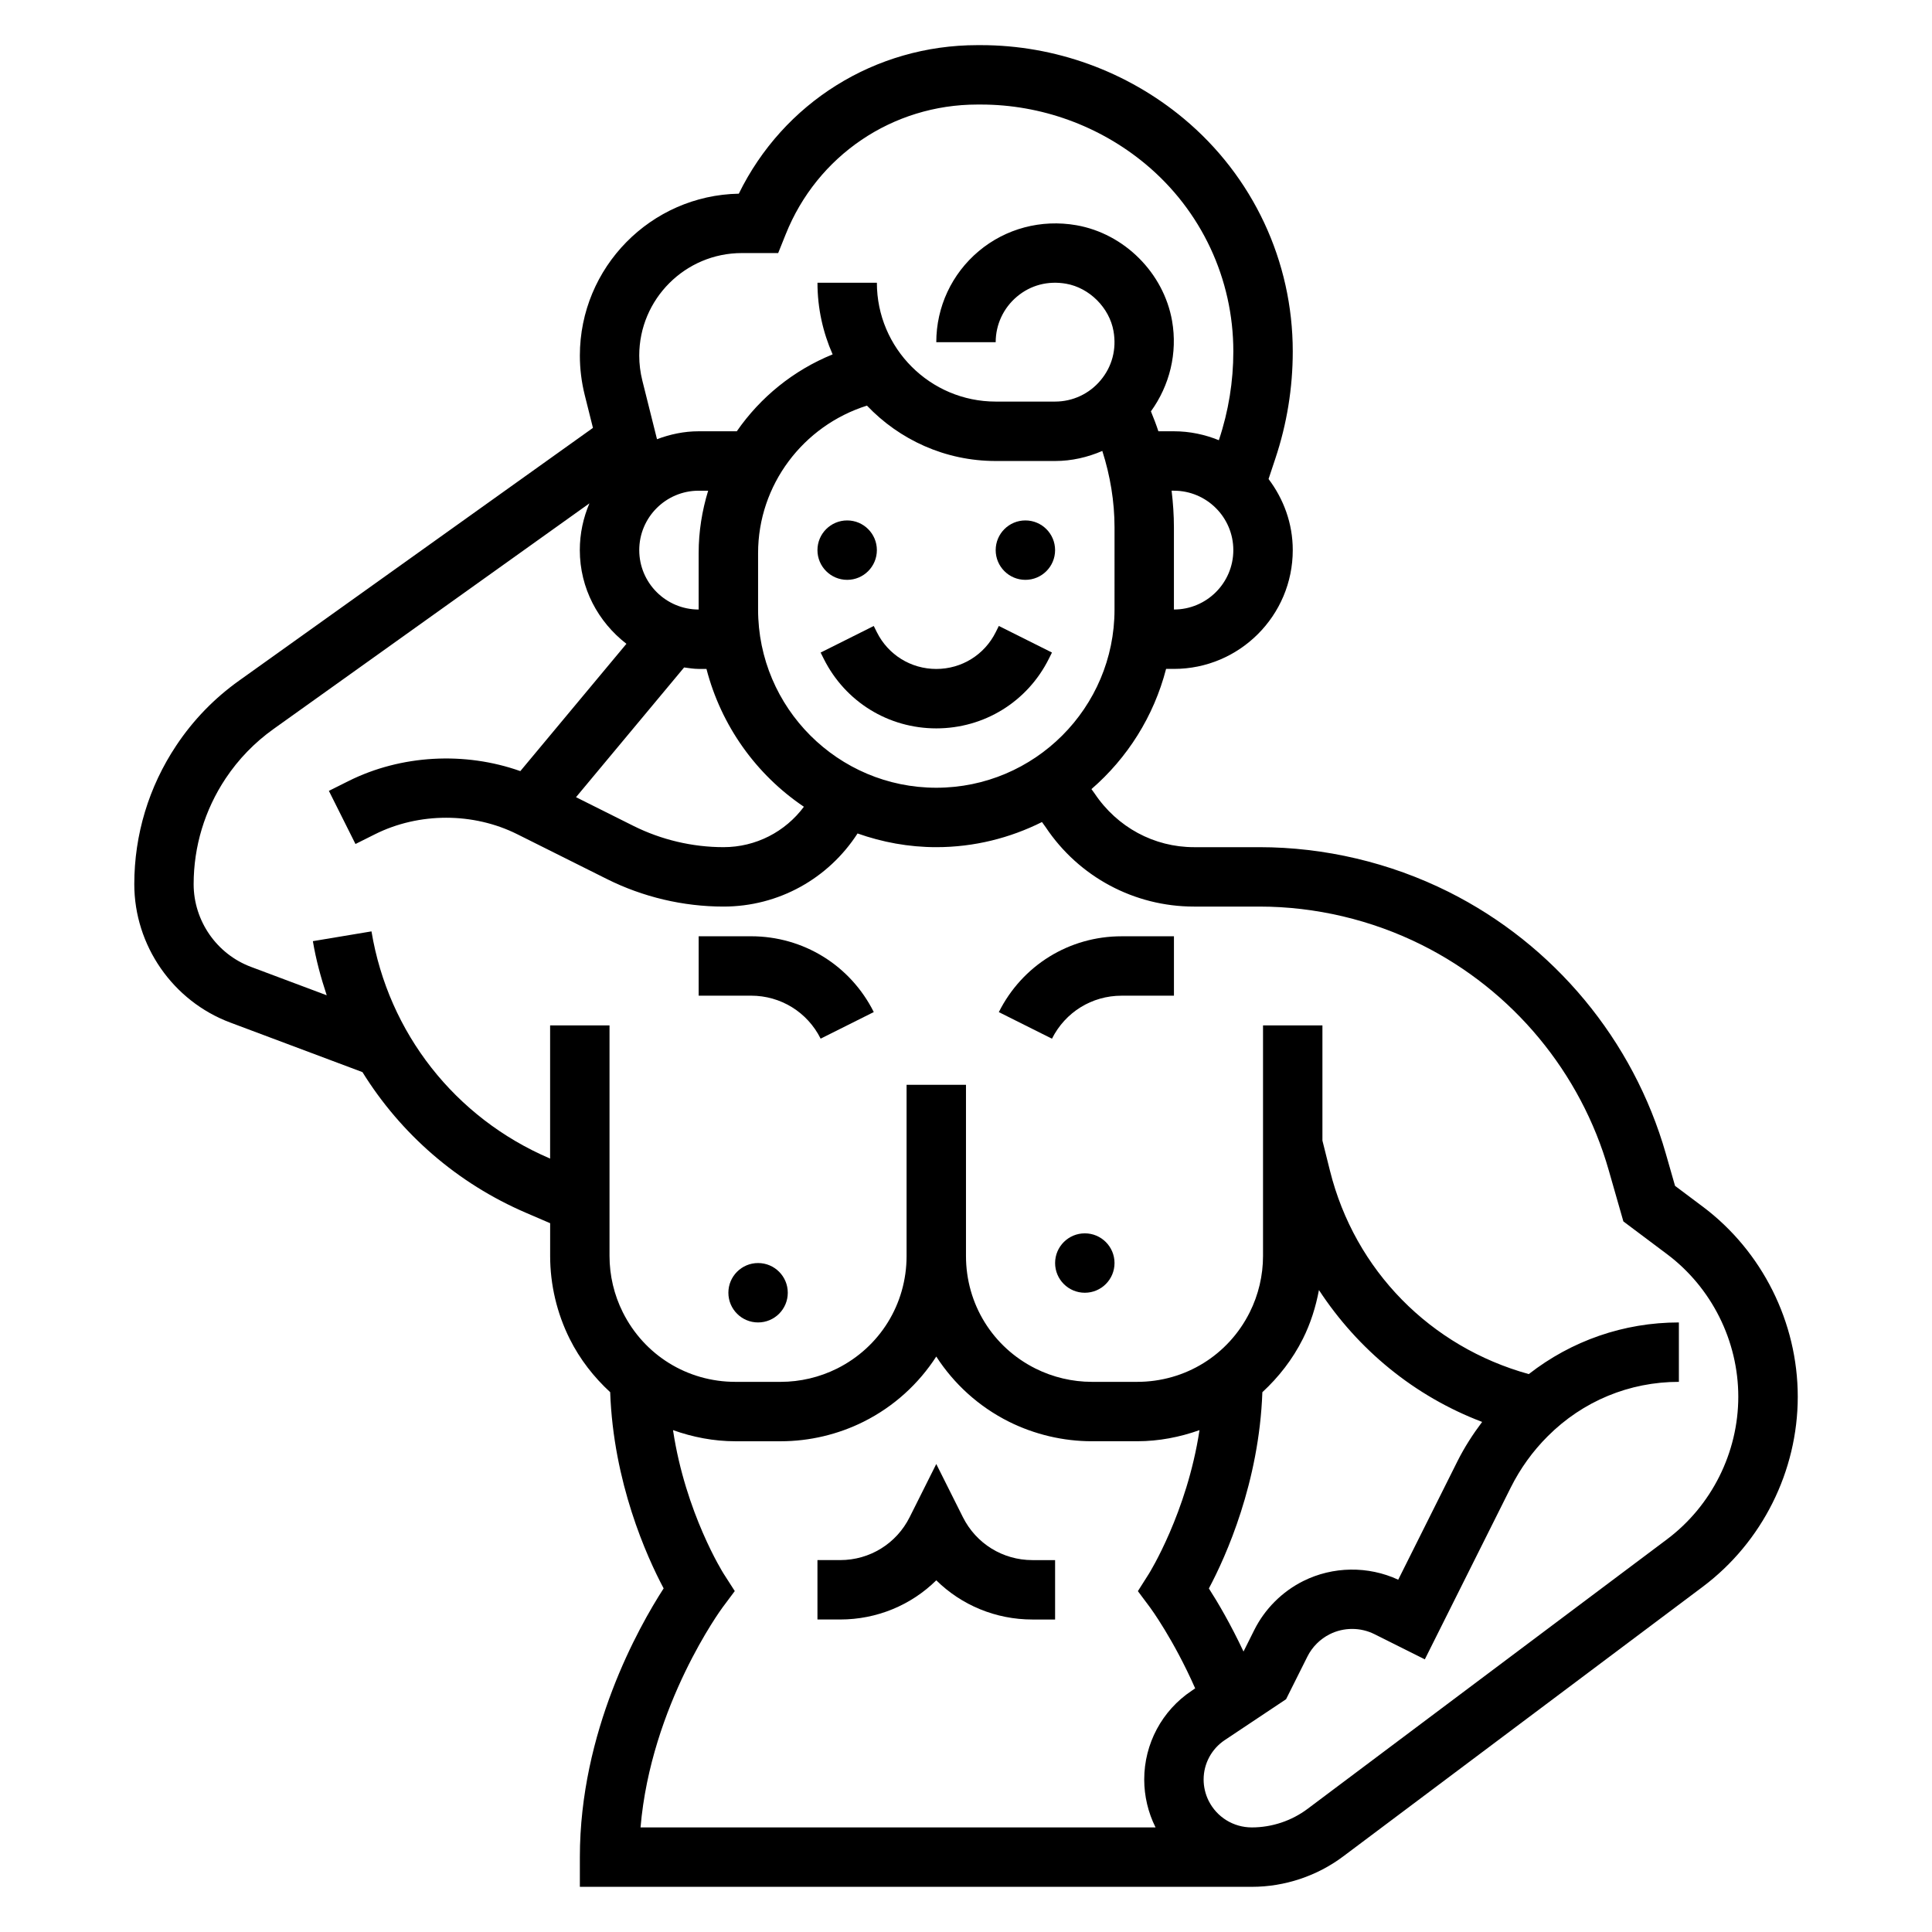 <?xml version="1.0" encoding="UTF-8"?>
<!-- Uploaded to: SVG Repo, www.svgrepo.com, Generator: SVG Repo Mixer Tools -->
<svg fill="#000000" width="800px" height="800px" version="1.1" viewBox="144 144 512 512" xmlns="http://www.w3.org/2000/svg">
 <g>
  <path d="m376.38 289.79c0 4.348-3.523 7.875-7.871 7.875-4.348 0-7.875-3.527-7.875-7.875 0-4.348 3.527-7.871 7.875-7.871 4.348 0 7.871 3.523 7.871 7.871"/>
  <path d="m423.61 289.79c0 4.348-3.523 7.875-7.871 7.875-4.348 0-7.871-3.527-7.871-7.875 0-4.348 3.523-7.871 7.871-7.871 4.348 0 7.871 3.523 7.871 7.871"/>
  <path d="m407.87 311.55c-3 6-9.031 9.73-15.746 9.73s-12.746-3.731-15.742-9.73l-0.828-1.66-14.082 7.047 0.828 1.652c5.684 11.375 17.113 18.438 29.824 18.438 12.715 0 24.145-7.062 29.828-18.438l0.828-1.66-14.082-7.047z"/>
  <path d="m352.77 486.59c0 4.348-3.523 7.871-7.871 7.871-4.348 0-7.871-3.523-7.871-7.871s3.523-7.871 7.871-7.871c4.348 0 7.871 3.523 7.871 7.871"/>
  <path d="m439.36 478.72c0 4.348-3.523 7.871-7.871 7.871-4.348 0-7.875-3.523-7.875-7.871s3.527-7.871 7.875-7.871c4.348 0 7.871 3.523 7.871 7.871"/>
  <path d="m343.04 392.12h-13.887v15.742h13.887c7.856 0 14.926 4.367 18.438 11.391l14.082-7.047c-6.211-12.387-18.672-20.086-32.52-20.086z"/>
  <path d="m408.7 412.22 14.082 7.047c3.523-7.031 10.582-11.398 18.438-11.398h13.887v-15.742h-13.887c-13.844-0.004-26.309 7.695-32.52 20.094z"/>
  <path d="m399.17 546.05-7.047-14.074-7.047 14.074c-3.508 7.023-10.57 11.391-18.426 11.391h-6.016v15.742h6.016c9.746 0 18.805-3.809 25.473-10.383 6.676 6.574 15.73 10.387 25.477 10.387h6.012v-15.742h-6.016c-7.856-0.004-14.914-4.371-18.426-11.395z"/>
  <path d="m595.23 463.76-7.328-5.496-2.434-8.5c-8.605-30.117-29.605-55.426-57.617-69.43-15.477-7.731-32.801-11.824-50.105-11.824h-17.32c-10.547 0-20.34-5.242-26.363-14.258l-0.82-1.133c9.531-8.242 16.531-19.285 19.781-31.852h2.082c17.367 0 31.488-14.121 31.488-31.488 0-7.094-2.441-13.57-6.414-18.836l1.801-5.422c3.062-9.172 4.613-18.723 4.613-28.391 0-23.914-10.531-46.406-28.898-61.707-15.059-12.547-34.148-19.461-53.75-19.461h-0.914c-27.176 0-51.445 15.281-63.242 39.367-23.301 0.426-42.121 19.516-42.121 42.914 0 3.496 0.434 6.992 1.281 10.406l2.188 8.746-93.801 66.996c-6.574 4.691-12.164 10.469-16.617 17.168-7.285 10.922-11.133 23.633-11.133 36.758 0 16.23 10.211 30.969 25.41 36.66l35.055 13.145c10.141 16.336 25.098 29.465 43.422 37.32l6.32 2.719v8.699c0 7.574 1.793 15.168 5.18 21.953 2.723 5.457 6.422 10.156 10.73 14.129 0.852 23.891 9.621 43.453 14.168 51.996-6.688 10.359-22.203 37.957-22.203 71.219v7.871h178.1c8.691 0 17.285-2.867 24.215-8.078l95.25-71.43c15.777-11.832 25.191-30.668 25.191-50.383-0.004-19.711-9.418-38.547-25.191-50.379zm-155.87-158.23c0 26.047-21.184 47.23-47.23 47.23s-47.23-21.184-47.23-47.23v-14.965c0-18.043 11.934-33.746 28.852-39.07 8.598 9.023 20.699 14.676 34.121 14.676h15.742c4.375 0 8.598-0.977 12.508-2.668 2.09 6.539 3.238 13.402 3.238 20.27zm-110.21-31.488h2.519c-1.613 5.258-2.519 10.801-2.519 16.523v14.965c-8.684 0-15.742-7.062-15.742-15.742 0-8.688 7.062-15.746 15.742-15.746zm0 47.23h2.07c3.906 15.098 13.219 28.039 25.82 36.527-4.941 6.629-12.727 10.707-21.293 10.707-8.25 0-16.508-1.953-23.883-5.637l-15.215-7.606 28.645-34.379c1.273 0.16 2.535 0.387 3.856 0.387zm125.95-15.742v-21.758c0-3.25-0.227-6.496-0.613-9.73h0.613c8.684 0 15.742 7.062 15.742 15.742 0.004 8.684-7.059 15.746-15.742 15.746zm-114.52-94.465h9.645l1.984-4.945c8.348-20.906 28.305-34.414 50.816-34.414h0.914c15.926 0 31.434 5.613 43.676 15.809 14.758 12.301 23.23 30.391 23.23 49.613 0 7.965-1.273 15.848-3.801 23.418l-0.039 0.117c-3.68-1.5-7.695-2.367-11.906-2.367h-4.117c-0.582-1.793-1.266-3.535-1.977-5.281 4.969-6.887 7.094-15.445 5.606-23.977-2.227-12.699-12.648-23.121-25.355-25.348-9.336-1.629-18.742 0.875-25.883 6.871-7.148 6-11.25 14.793-11.25 24.121h15.742c0-4.66 2.055-9.062 5.629-12.066 3.621-3.055 8.234-4.266 13.035-3.426 6.188 1.086 11.477 6.375 12.562 12.562 0.844 4.777-0.371 9.406-3.426 13.035-2.992 3.582-7.387 5.637-12.055 5.637h-15.742c-17.367 0-31.488-14.121-31.488-31.488h-15.742c0 6.754 1.449 13.16 4.016 18.98-10.391 4.219-19.176 11.383-25.395 20.379h-10.113c-3.898 0-7.59 0.805-11.035 2.102l-3.891-15.562c-0.539-2.164-0.816-4.383-0.816-6.594 0-14.98 12.195-27.176 27.176-27.176zm-5.125 358.96 3.266-4.375-2.945-4.59c-0.125-0.188-10.117-16.051-13.422-38.062 5.219 1.859 10.762 2.953 16.531 2.953h12.02c7.582 0 15.176-1.793 21.953-5.18 8.062-4.031 14.594-10.051 19.262-17.27 4.668 7.219 11.211 13.242 19.262 17.27 6.793 3.383 14.379 5.176 21.961 5.176h12.02c5.762 0 11.305-1.094 16.516-2.945-3.328 21.898-13.297 37.879-13.414 38.07l-2.914 4.598 3.242 4.344c0.07 0.094 6.188 8.383 11.941 21.418l-0.91 0.625c-7.887 5.258-12.594 14.059-12.594 23.539 0 4.367 1.031 8.738 2.984 12.648 0.008 0.016 0.016 0.023 0.023 0.039l-136.49 0.004c2.762-32.473 21.504-57.988 21.711-58.262zm153.82-71.219c2.039-4.07 3.418-8.453 4.258-12.926 10.344 15.785 25.277 28.125 43.25 34.945-2.449 3.258-4.668 6.684-6.512 10.359l-15.727 31.457c-7.949-3.684-17.301-3.574-25.184 0.363-5.574 2.785-10.18 7.391-12.965 12.965l-2.852 5.707c-3.441-7.312-6.848-13.105-9.18-16.719 4.559-8.543 13.32-28.109 14.176-52.004 4.305-3.984 8.004-8.688 10.734-14.148zm96.504 53.121-95.258 71.438c-4.227 3.172-9.469 4.922-14.77 4.922-4.879 0-9.281-2.715-11.461-7.078-0.859-1.742-1.32-3.676-1.32-5.613 0-4.203 2.094-8.102 5.582-10.438l16.262-10.84 5.66-11.312c1.273-2.551 3.379-4.652 5.926-5.926 3.707-1.859 8.148-1.859 11.855 0l13.336 6.668 22.766-45.523c2.527-5.055 5.824-9.637 9.816-13.617 9.289-9.293 21.625-14.402 34.746-14.402v-15.742c-14.602 0-28.441 4.848-39.777 13.688-26.016-7.195-46.074-27.441-52.68-53.852l-2.008-8.031v-30.527h-15.742v61.117c0 5.148-1.211 10.305-3.519 14.91-5.684 11.375-17.113 18.438-29.828 18.438h-12.02c-5.148 0-10.312-1.219-14.918-3.519-11.375-5.684-18.434-17.113-18.434-29.828v-45.371h-15.742v45.375c0 12.715-7.062 24.137-18.438 29.828-4.606 2.297-9.762 3.516-14.91 3.516h-12.02c-12.715 0-24.145-7.062-29.828-18.43-2.316-4.613-3.527-9.77-3.527-14.918v-61.117h-15.742v35.297l-0.125-0.055c-25.082-10.754-42.738-33.242-47.215-60.156l-15.531 2.59c0.82 4.938 2.133 9.691 3.668 14.344l-20.07-7.527c-9.094-3.402-15.195-12.211-15.195-21.914 0-10.004 2.938-19.695 8.484-28.031 3.402-5.102 7.668-9.508 12.668-13.082l83.734-59.812c-1.629 3.816-2.547 7.996-2.547 12.395 0 10.133 4.894 19.066 12.352 24.828l-28.117 33.738c-14.703-5.219-31.582-4.336-45.555 2.644l-5.18 2.59 7.047 14.082 5.18-2.59c11.645-5.824 26.062-5.824 37.699 0l23.734 11.863c9.551 4.781 20.242 7.309 30.922 7.309 14.609 0 27.805-7.43 35.52-19.375 6.543 2.309 13.539 3.633 20.859 3.633 10.066 0 19.562-2.434 28.016-6.66l0.984 1.371c8.789 13.168 23.477 21.031 39.301 21.031h17.32c14.879 0 29.766 3.519 43.066 10.172 24.082 12.035 42.133 33.785 49.516 59.672l3.891 13.594 11.57 8.676c11.82 8.863 18.883 22.992 18.883 37.777 0 14.781-7.062 28.914-18.887 37.785z"/>
 </g>
</svg>
